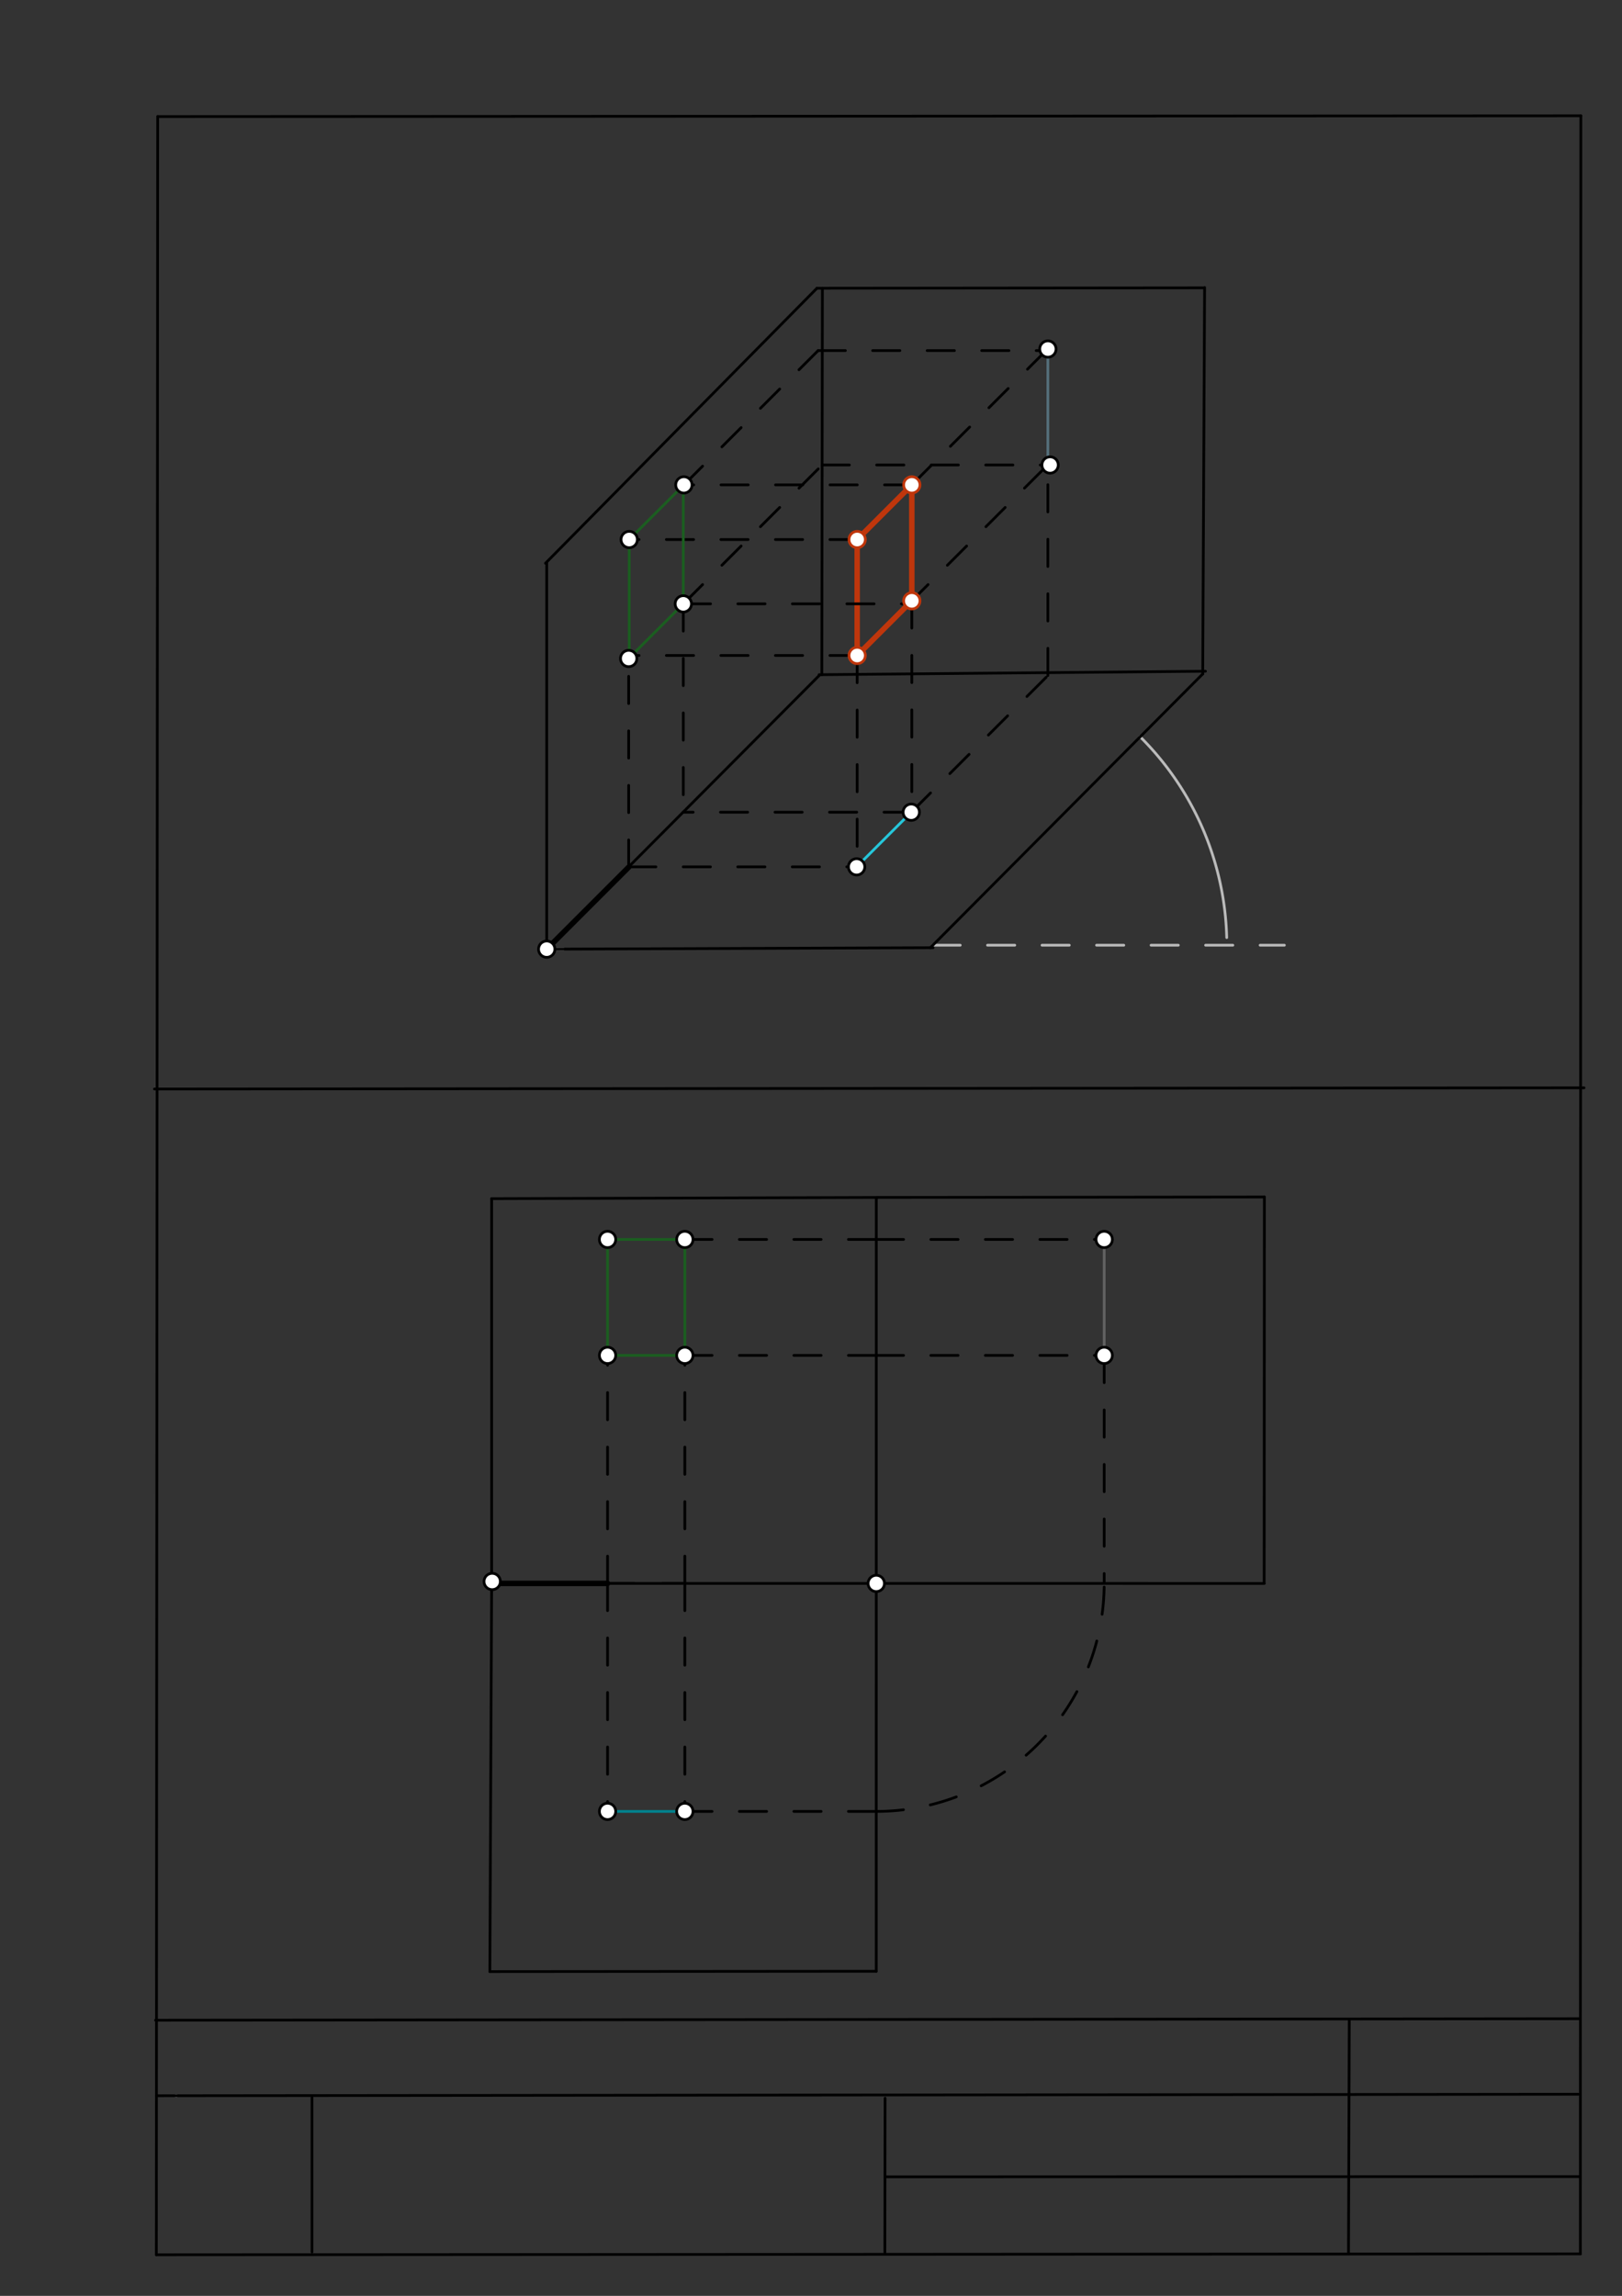 <svg xmlns="http://www.w3.org/2000/svg" class="svg--1it" height="100%" preserveAspectRatio="xMidYMid meet" viewBox="0 0 595 842" width="100%"><rect x="0" y="0" width="595" height="842" fill="#333333" stroke="none"/><defs><marker id="marker-arrow" markerHeight="16" markerUnits="userSpaceOnUse" markerWidth="24" orient="auto-start-reverse" refX="24" refY="4" viewBox="0 0 24 8"><path d="M 0 0 L 24 4 L 0 8 z" stroke="inherit"></path></marker></defs><g class="aux-layer--1FB"><g class="element--2qn"><line stroke="#bbbbbb" stroke-dasharray="none" stroke-linecap="round" stroke-width="1" x1="64.45" x2="64.8" y1="768.593" y2="768.592"></line></g><g class="element--2qn"><line stroke="#bbbbbb" stroke-dasharray="10" stroke-linecap="round" stroke-width="1" x1="342.25" x2="471.15" y1="346.65" y2="346.65"></line></g><g class="element--2qn"><path d="M 450 343.85 A 107.786 107.786 0 0 0 418.251 270.218" fill="none" stroke="#bbbbbb" stroke-dasharray="none" stroke-linecap="round" stroke-width="1"></path></g><g class="element--2qn"><line stroke="#bbbbbb" stroke-dasharray="none" stroke-linecap="round" stroke-width="1" x1="200.55" x2="206.7" y1="348.1" y2="348.077"></line></g></g><g class="main-layer--3Vd"><g class="element--2qn"><line stroke="#000000" stroke-dasharray="none" stroke-linecap="round" stroke-width="1" x1="57.35" x2="579.727" y1="826.927" y2="826.6"></line></g><g class="element--2qn"><line stroke="#000000" stroke-dasharray="none" stroke-linecap="round" stroke-width="1" x1="57.843" x2="579.9" y1="42.752" y2="42.47"></line></g><g class="element--2qn"><line stroke="#000000" stroke-dasharray="none" stroke-linecap="round" stroke-width="1" x1="57.843" x2="57.35" y1="42.752" y2="826.927"></line></g><g class="element--2qn"><line stroke="#000000" stroke-dasharray="none" stroke-linecap="round" stroke-width="1" x1="579.9" x2="579.727" y1="42.47" y2="826.6"></line></g><g class="element--2qn"><line stroke="#000000" stroke-dasharray="none" stroke-linecap="round" stroke-width="1" x1="57.054" x2="579.396" y1="740.9" y2="740.35"></line></g><g class="element--2qn"><line stroke="#000000" stroke-dasharray="none" stroke-linecap="round" stroke-width="1" x1="57.387" x2="578.961" y1="768.6" y2="768.051"></line></g><g class="element--2qn"><line stroke="#000000" stroke-dasharray="none" stroke-linecap="round" stroke-width="1" x1="114.45" x2="114.45" y1="825.891" y2="769.198"></line></g><g class="element--2qn"><line stroke="#000000" stroke-dasharray="none" stroke-linecap="round" stroke-width="1" x1="494.672" x2="494.954" y1="826.095" y2="741.056"></line></g><g class="element--2qn"><line stroke="#000000" stroke-dasharray="none" stroke-linecap="round" stroke-width="1" x1="324.594" x2="324.673" y1="826.207" y2="769.514"></line></g><g class="element--2qn"><line stroke="#000000" stroke-dasharray="none" stroke-linecap="round" stroke-width="1" x1="579.75" x2="324.632" y1="798.254" y2="798.347"></line></g><g class="element--2qn"><line stroke="#000000" stroke-dasharray="none" stroke-linecap="round" stroke-width="1" x1="56.664" x2="581.074" y1="399.393" y2="398.958"></line></g><g class="element--2qn"><line stroke="#000000" stroke-dasharray="none" stroke-linecap="round" stroke-width="1" x1="200.55" x2="342.281" y1="348.1" y2="347.565"></line></g><g class="element--2qn"><line stroke="#000000" stroke-dasharray="none" stroke-linecap="round" stroke-width="1" x1="200.55" x2="200.55" y1="348.1" y2="206.368"></line></g><g class="element--2qn"><line stroke="#000000" stroke-dasharray="none" stroke-linecap="round" stroke-width="1" x1="341.281" x2="441.255" y1="347.565" y2="247.099"></line></g><g class="element--2qn"><line stroke="#000000" stroke-dasharray="none" stroke-linecap="round" stroke-width="1" x1="200.55" x2="300.565" y1="348.1" y2="247.676"></line></g><g class="element--2qn"><line stroke="#000000" stroke-dasharray="none" stroke-linecap="round" stroke-width="1" x1="200.1" x2="299.676" y1="206.568" y2="105.708"></line></g><g class="element--2qn"><line stroke="#000000" stroke-dasharray="none" stroke-linecap="round" stroke-width="1" x1="301.676" x2="301.471" y1="105.708" y2="247.44"></line></g><g class="element--2qn"><line stroke="#000000" stroke-dasharray="none" stroke-linecap="round" stroke-width="1" x1="300.471" x2="442.197" y1="247.44" y2="246.169"></line></g><g class="element--2qn"><line stroke="#000000" stroke-dasharray="none" stroke-linecap="round" stroke-width="1" x1="299.676" x2="441.408" y1="105.708" y2="105.572"></line></g><g class="element--2qn"><line stroke="#000000" stroke-dasharray="none" stroke-linecap="round" stroke-width="1" x1="441.197" x2="441.887" y1="247.169" y2="105.438"></line></g><g class="element--2qn"><line stroke="#000000" stroke-dasharray="none" stroke-linecap="round" stroke-width="1" x1="180.35" x2="322.082" y1="439.6" y2="439.156"></line></g><g class="element--2qn"><line stroke="#000000" stroke-dasharray="none" stroke-linecap="round" stroke-width="1" x1="322.082" x2="463.814" y1="439.156" y2="438.992"></line></g><g class="element--2qn"><line stroke="#000000" stroke-dasharray="none" stroke-linecap="round" stroke-width="1" x1="180.35" x2="180.35" y1="439.6" y2="581.332"></line></g><g class="element--2qn"><line stroke="#000000" stroke-dasharray="none" stroke-linecap="round" stroke-width="1" x1="180.35" x2="179.697" y1="581.332" y2="723.063"></line></g><g class="element--2qn"><line stroke="#000000" stroke-dasharray="none" stroke-linecap="round" stroke-width="1" x1="463.814" x2="463.736" y1="438.992" y2="580.724"></line></g><g class="element--2qn"><line stroke="#000000" stroke-dasharray="none" stroke-linecap="round" stroke-width="1" x1="179.697" x2="321.429" y1="723.063" y2="722.948"></line></g><g class="element--2qn"><line stroke="#000000" stroke-dasharray="none" stroke-linecap="round" stroke-width="1" x1="463.736" x2="180.271" y1="580.724" y2="580.701"></line></g><g class="element--2qn"><line stroke="#000000" stroke-dasharray="none" stroke-linecap="round" stroke-width="1" x1="321.429" x2="321.454" y1="722.948" y2="439.483"></line></g><g class="element--2qn"><line stroke="#BF360C" stroke-dasharray="none" stroke-linecap="round" stroke-width="2" x1="314.438" x2="334.481" y1="197.873" y2="177.829"></line></g><g class="element--2qn"><line stroke="#BF360C" stroke-dasharray="none" stroke-linecap="round" stroke-width="2" x1="314.438" x2="314.438" y1="197.873" y2="240.393"></line></g><g class="element--2qn"><line stroke="#BF360C" stroke-dasharray="none" stroke-linecap="round" stroke-width="2" x1="334.481" x2="334.481" y1="177.829" y2="220.349"></line></g><g class="element--2qn"><line stroke="#BF360C" stroke-dasharray="none" stroke-linecap="round" stroke-width="2" x1="314.438" x2="334.481" y1="240.393" y2="220.349"></line></g><g class="element--2qn"><line stroke="#000000" stroke-dasharray="none" stroke-linecap="round" stroke-width="2" x1="200.55" x2="230.616" y1="348.1" y2="318.034"></line></g><g class="element--2qn"><line stroke="#000000" stroke-dasharray="none" stroke-linecap="round" stroke-width="2" x1="180.35" x2="222.87" y1="580.701" y2="580.701"></line></g><g class="element--2qn"><line stroke="#000000" stroke-dasharray="10" stroke-linecap="round" stroke-width="1" x1="314.438" x2="230.815" y1="240.393" y2="240.393"></line></g><g class="element--2qn"><line stroke="#000000" stroke-dasharray="10" stroke-linecap="round" stroke-width="1" x1="230.616" x2="230.616" y1="318.034" y2="241.499"></line></g><g class="element--2qn"><line stroke="#000000" stroke-dasharray="10" stroke-linecap="round" stroke-width="1" x1="314.438" x2="314.438" y1="240.393" y2="311.259"></line></g><g class="element--2qn"><line stroke="#000000" stroke-dasharray="10" stroke-linecap="round" stroke-width="1" x1="230.616" x2="314.238" y1="317.911" y2="317.911"></line></g><g class="element--2qn"><line stroke="#26C6DA" stroke-dasharray="none" stroke-linecap="round" stroke-width="1" x1="314.238" x2="334.282" y1="317.911" y2="297.867"></line></g><g class="element--2qn"><line stroke="#000000" stroke-dasharray="10" stroke-linecap="round" stroke-width="1" x1="334.481" x2="334.481" y1="220.349" y2="297.867"></line></g><g class="element--2qn"><line stroke="#1B5E20" stroke-dasharray="none" stroke-linecap="round" stroke-width="1" x1="230.616" x2="250.66" y1="241.499" y2="221.455"></line></g><g class="element--2qn"><line stroke="#000000" stroke-dasharray="10" stroke-linecap="round" stroke-width="1" x1="250.66" x2="334.282" y1="221.455" y2="221.455"></line></g><g class="element--2qn"><line stroke="#000000" stroke-dasharray="10" stroke-linecap="round" stroke-width="1" x1="334.282" x2="250.558" y1="297.867" y2="297.867"></line></g><g class="element--2qn"><line stroke="#000000" stroke-dasharray="10" stroke-linecap="round" stroke-width="1" x1="250.66" x2="250.66" y1="221.455" y2="297.867"></line></g><g class="element--2qn"><line stroke="#000000" stroke-dasharray="10" stroke-linecap="round" stroke-width="1" x1="314.438" x2="230.815" y1="197.873" y2="197.873"></line></g><g class="element--2qn"><line stroke="#1B5E20" stroke-dasharray="none" stroke-linecap="round" stroke-width="1" x1="230.815" x2="230.815" y1="197.873" y2="240.393"></line></g><g class="element--2qn"><line stroke="#000000" stroke-dasharray="10" stroke-linecap="round" stroke-width="1" x1="334.481" x2="250.865" y1="177.829" y2="177.829"></line></g><g class="element--2qn"><line stroke="#1B5E20" stroke-dasharray="none" stroke-linecap="round" stroke-width="1" x1="250.66" x2="250.66" y1="221.455" y2="177.829"></line></g><g class="element--2qn"><line stroke="#1B5E20" stroke-dasharray="none" stroke-linecap="round" stroke-width="1" x1="230.815" x2="250.862" y1="197.873" y2="177.826"></line></g><g class="element--2qn"><line stroke="#000000" stroke-dasharray="10" stroke-linecap="round" stroke-width="1" x1="222.87" x2="222.87" y1="580.701" y2="497.079"></line></g><g class="element--2qn"><line stroke="#000000" stroke-dasharray="10" stroke-linecap="round" stroke-width="1" x1="222.87" x2="251.216" y1="580.701" y2="580.701"></line></g><g class="element--2qn"><line stroke="#000000" stroke-dasharray="10" stroke-linecap="round" stroke-width="1" x1="251.216" x2="251.216" y1="580.701" y2="497.079"></line></g><g class="element--2qn"><line stroke="#000000" stroke-dasharray="10" stroke-linecap="round" stroke-width="1" x1="222.87" x2="222.87" y1="580.701" y2="664.323"></line></g><g class="element--2qn"><line stroke="#000000" stroke-dasharray="10" stroke-linecap="round" stroke-width="1" x1="251.216" x2="251.216" y1="580.701" y2="664.323"></line></g><g class="element--2qn"><line stroke="#1B5E20" stroke-dasharray="none" stroke-linecap="round" stroke-width="1" x1="222.87" x2="251.216" y1="497.079" y2="497.079"></line></g><g class="element--2qn"><line stroke="#00838F" stroke-dasharray="none" stroke-linecap="round" stroke-width="1" x1="222.87" x2="251.216" y1="664.323" y2="664.323"></line></g><g class="element--2qn"><line stroke="#000000" stroke-dasharray="10" stroke-linecap="round" stroke-width="1" x1="251.216" x2="321.434" y1="664.323" y2="664.323"></line></g><g class="element--2qn"><path d="M 321.434 664.323 A 83.611 83.611 0 0 0 405.052 580.72" fill="none" stroke="#000000" stroke-dasharray="10" stroke-linecap="round" stroke-width="1"></path></g><g class="element--2qn"><line stroke="#1B5E20" stroke-dasharray="none" stroke-linecap="round" stroke-width="1" x1="222.87" x2="222.87" y1="497.079" y2="454.56"></line></g><g class="element--2qn"><line stroke="#1B5E20" stroke-dasharray="none" stroke-linecap="round" stroke-width="1" x1="251.216" x2="251.216" y1="497.079" y2="454.56"></line></g><g class="element--2qn"><line stroke="#1B5E20" stroke-dasharray="none" stroke-linecap="round" stroke-width="1" x1="222.87" x2="251.216" y1="454.56" y2="454.56"></line></g><g class="element--2qn"><line stroke="#000000" stroke-dasharray="10" stroke-linecap="round" stroke-width="1" x1="251.216" x2="321.453" y1="454.56" y2="454.56"></line></g><g class="element--2qn"><line stroke="#000000" stroke-dasharray="10" stroke-linecap="round" stroke-width="1" x1="251.216" x2="321.449" y1="497.079" y2="497.079"></line></g><g class="element--2qn"><line stroke="#000000" stroke-dasharray="10" stroke-linecap="round" stroke-width="1" x1="321.449" x2="405.052" y1="497.079" y2="497.079"></line></g><g class="element--2qn"><line stroke="#000000" stroke-dasharray="10" stroke-linecap="round" stroke-width="1" x1="405.052" x2="405.052" y1="497.079" y2="580.72"></line></g><g class="element--2qn"><line stroke="#000000" stroke-dasharray="10" stroke-linecap="round" stroke-width="1" x1="321.453" x2="405.052" y1="454.56" y2="454.56"></line></g><g class="element--2qn"><line stroke="#000000" stroke-dasharray="10" stroke-linecap="round" stroke-width="1" x1="334.282" x2="384.392" y1="297.867" y2="247.757"></line></g><g class="element--2qn"><line stroke="#000000" stroke-dasharray="10" stroke-linecap="round" stroke-width="1" x1="250.66" x2="303.323" y1="221.455" y2="168.792"></line></g><g class="element--2qn"><line stroke="#000000" stroke-dasharray="10" stroke-linecap="round" stroke-width="1" x1="250.66" x2="300.113" y1="178.029" y2="128.575"></line></g><g class="element--2qn"><line stroke="#000000" stroke-dasharray="10" stroke-linecap="round" stroke-width="1" x1="301.582" x2="385.204" y1="170.533" y2="170.533"></line></g><g class="element--2qn"><line stroke="#000000" stroke-dasharray="10" stroke-linecap="round" stroke-width="1" x1="333.376" x2="383.484" y1="221.455" y2="171.346"></line></g><g class="element--2qn"><line stroke="#000000" stroke-dasharray="10" stroke-linecap="round" stroke-width="1" x1="384.392" x2="384.392" y1="247.757" y2="170.533"></line></g><g class="element--2qn"><line stroke="#546E7A" stroke-dasharray="none" stroke-linecap="round" stroke-width="1" x1="384.392" x2="384.392" y1="170.533" y2="128.013"></line></g><g class="element--2qn"><line stroke="#000000" stroke-dasharray="10" stroke-linecap="round" stroke-width="1" x1="300.113" x2="383.735" y1="128.575" y2="128.575"></line></g><g class="element--2qn"><line stroke="#000000" stroke-dasharray="10" stroke-linecap="round" stroke-width="1" x1="334.481" x2="384.345" y1="177.829" y2="127.966"></line></g><g class="element--2qn"><line stroke="#616161" stroke-dasharray="none" stroke-linecap="round" stroke-width="1" x1="405.052" x2="405.052" y1="454.56" y2="497.079"></line></g><g class="element--2qn"><circle cx="200.55" cy="348.1" r="3" stroke="#000000" stroke-width="1" fill="#ffffff"></circle>}</g><g class="element--2qn"><circle cx="180.55" cy="580" r="3" stroke="#000000" stroke-width="1" fill="#ffffff"></circle>}</g><g class="element--2qn"><circle cx="321.442" cy="580.713" r="3" stroke="#000000" stroke-width="1" fill="#ffffff"></circle>}</g><g class="element--2qn"><circle cx="314.438" cy="197.873" r="3" stroke="#BF360C" stroke-width="1" fill="#ffffff"></circle>}</g><g class="element--2qn"><circle cx="334.481" cy="177.829" r="3" stroke="#BF360C" stroke-width="1" fill="#ffffff"></circle>}</g><g class="element--2qn"><circle cx="314.438" cy="240.393" r="3" stroke="#BF360C" stroke-width="1" fill="#ffffff"></circle>}</g><g class="element--2qn"><circle cx="334.481" cy="220.349" r="3" stroke="#BF360C" stroke-width="1" fill="#ffffff"></circle>}</g><g class="element--2qn"><circle cx="314.238" cy="317.911" r="3" stroke="#000000" stroke-width="1" fill="#ffffff"></circle>}</g><g class="element--2qn"><circle cx="334.282" cy="297.867" r="3" stroke="#000000" stroke-width="1" fill="#ffffff"></circle>}</g><g class="element--2qn"><circle cx="230.616" cy="241.499" r="3" stroke="#000000" stroke-width="1" fill="#ffffff"></circle>}</g><g class="element--2qn"><circle cx="250.66" cy="221.455" r="3" stroke="#000000" stroke-width="1" fill="#ffffff"></circle>}</g><g class="element--2qn"><circle cx="230.815" cy="197.873" r="3" stroke="#000000" stroke-width="1" fill="#ffffff"></circle>}</g><g class="element--2qn"><circle cx="250.865" cy="177.829" r="3" stroke="#000000" stroke-width="1" fill="#ffffff"></circle>}</g><g class="element--2qn"><circle cx="222.87" cy="664.323" r="3" stroke="#000000" stroke-width="1" fill="#ffffff"></circle>}</g><g class="element--2qn"><circle cx="251.216" cy="664.323" r="3" stroke="#000000" stroke-width="1" fill="#ffffff"></circle>}</g><g class="element--2qn"><circle cx="222.87" cy="497.079" r="3" stroke="#000000" stroke-width="1" fill="#ffffff"></circle>}</g><g class="element--2qn"><circle cx="251.216" cy="497.079" r="3" stroke="#000000" stroke-width="1" fill="#ffffff"></circle>}</g><g class="element--2qn"><circle cx="222.87" cy="454.56" r="3" stroke="#000000" stroke-width="1" fill="#ffffff"></circle>}</g><g class="element--2qn"><circle cx="251.216" cy="454.56" r="3" stroke="#000000" stroke-width="1" fill="#ffffff"></circle>}</g><g class="element--2qn"><circle cx="405.052" cy="497.079" r="3" stroke="#000000" stroke-width="1" fill="#ffffff"></circle>}</g><g class="element--2qn"><circle cx="405.052" cy="454.56" r="3" stroke="#000000" stroke-width="1" fill="#ffffff"></circle>}</g><g class="element--2qn"><circle cx="385.204" cy="170.533" r="3" stroke="#000000" stroke-width="1" fill="#ffffff"></circle>}</g><g class="element--2qn"><circle cx="384.392" cy="128.013" r="3" stroke="#000000" stroke-width="1" fill="#ffffff"></circle>}</g></g><g class="snaps-layer--2PT"></g><g class="temp-layer--rAP"></g></svg>